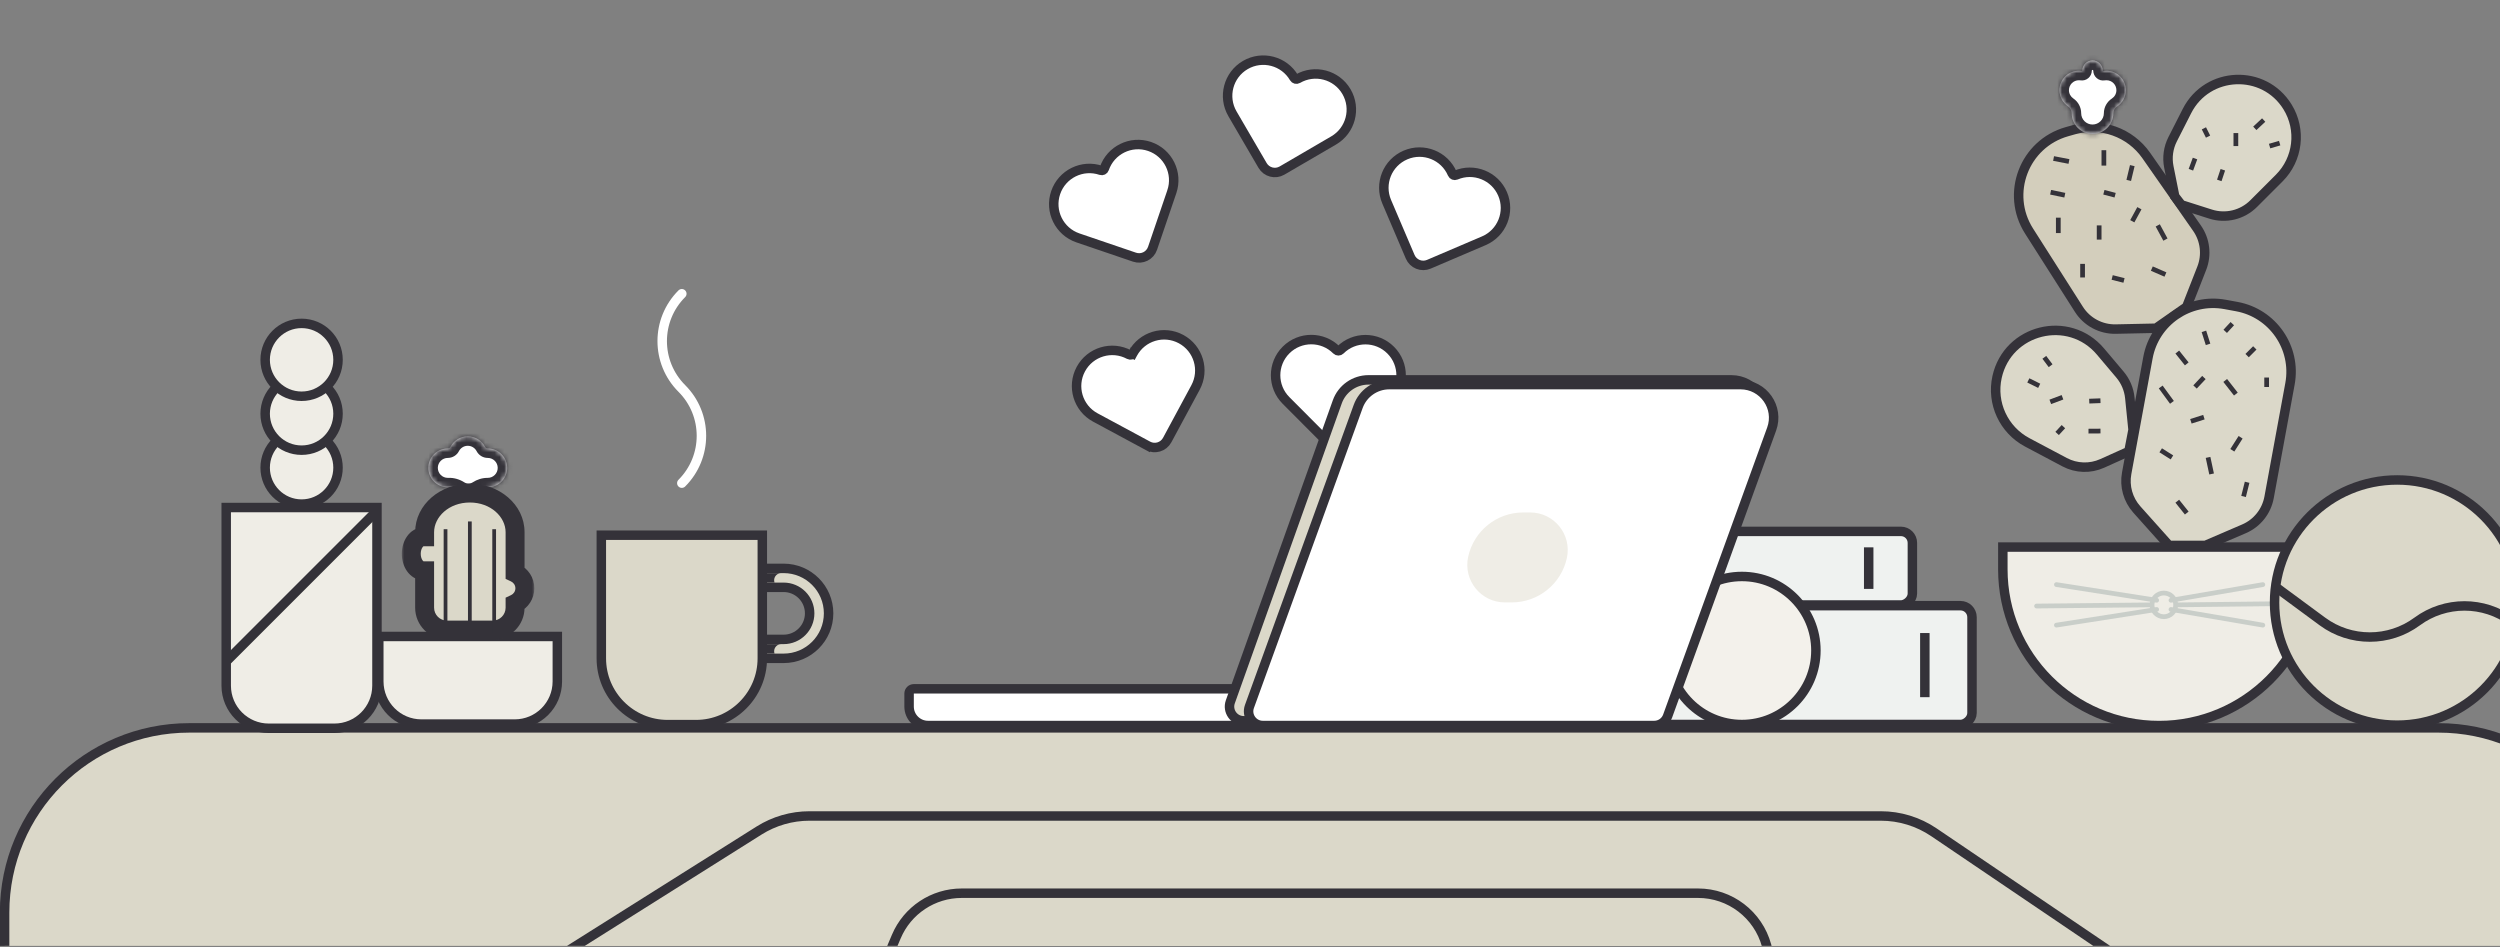 <svg width="528" height="200" viewBox="0 0 528 200" fill="none" xmlns="http://www.w3.org/2000/svg">
<rect x="0" y="0" width="528" height="200" fill="#808080" stroke="none"/>
<g clip-path="url(#clip0_2280_36428)">
<g clip-path="url(#clip1_2280_36428)">
<rect x="331.195" y="127.781" width="15.553" height="72.701" rx="2.429" transform="rotate(-90 331.195 127.781)" fill="#EFF2F0" stroke="#343239" stroke-width="2"/>
<path d="M339.949 124.238L339.949 115.462" stroke="#343239" stroke-width="2"/>
<path d="M394.67 124.375L394.67 115.598" stroke="#343239" stroke-width="2"/>
<rect x="317.203" y="153.012" width="25.091" height="99.286" rx="2.429" transform="rotate(-90 317.203 153.012)" fill="#EFF2F0" stroke="#343239" stroke-width="2"/>
<path d="M325.959 147.033L325.959 133.488" stroke="#343239" stroke-width="2"/>
<path d="M406.527 147.244L406.527 133.699" stroke="#343239" stroke-width="2"/>
<path d="M0.973 192.729C0.973 171.189 18.433 153.729 39.973 153.729H514.999C536.538 153.729 553.999 171.189 553.999 192.729V207.729H0.973V192.729Z" fill="#DBD8C9" stroke="#343239" stroke-width="2"/>
<path d="M160.313 175.41C163.505 173.4 167.199 172.334 170.97 172.334H397.222C401.22 172.334 405.126 173.532 408.437 175.774L453.493 206.285C469.752 217.295 462.065 242.696 442.43 242.845L118.781 245.293C98.644 245.445 90.933 219.1 107.973 208.369L160.313 175.41Z" fill="#DBD8C9" stroke="#343239" stroke-width="2"/>
<path d="M189.299 197.805C191.646 192.254 197.088 188.646 203.115 188.646H358.632C365.395 188.646 371.321 193.171 373.102 199.695L379.657 223.695C382.263 233.238 375.08 242.646 365.187 242.646H192.968C182.231 242.646 174.971 231.695 179.152 221.805L189.299 197.805Z" fill="#DBD8C9" stroke="#343239" stroke-width="2"/>
<circle cx="367.885" cy="137.385" r="15.635" fill="#F3F1EB" stroke="#343239" stroke-width="2"/>
</g>
<path d="M313.38 50.852C317.207 49.218 318.984 44.79 317.35 40.963C315.715 37.136 311.288 35.359 307.461 36.993C307.179 37.114 306.852 36.983 306.732 36.7C305.097 32.873 300.67 31.096 296.843 32.73C293.016 34.365 291.238 38.792 292.873 42.619C292.873 42.619 292.873 42.619 292.873 42.619L297.831 54.23C298.482 55.754 300.245 56.462 301.769 55.811L313.38 50.852Z" fill="white" stroke="#343239" stroke-width="2"/>
<path d="M281.666 29.664C285.26 27.567 286.475 22.954 284.379 19.359C282.282 15.764 277.669 14.549 274.074 16.646C273.81 16.8 273.469 16.711 273.315 16.445C271.218 12.85 266.604 11.636 263.01 13.732C259.415 15.829 258.2 20.442 260.297 24.037L261.056 25.339C261.064 25.354 261.071 25.368 261.08 25.382C261.08 25.382 261.08 25.383 261.08 25.383L266.656 34.944C267.491 36.375 269.328 36.859 270.759 36.024L281.666 29.664Z" fill="white" stroke="#343239" stroke-width="2"/>
<path d="M293.702 84.61C296.649 81.673 296.658 76.902 293.72 73.954C290.783 71.007 286.012 70.998 283.064 73.936C282.847 74.153 282.494 74.152 282.279 73.935C279.341 70.987 274.57 70.979 271.622 73.916C268.675 76.854 268.666 81.625 271.604 84.572L280.516 93.516C281.686 94.689 283.585 94.693 284.759 93.523L293.702 84.61Z" fill="white" stroke="#343239" stroke-width="2"/>
<path d="M247.489 40.492C247.489 40.492 247.489 40.492 247.489 40.491C248.831 36.552 246.725 32.271 242.786 30.93C238.847 29.588 234.566 31.694 233.224 35.633C233.125 35.924 232.809 36.079 232.519 35.98C228.58 34.639 224.299 36.744 222.957 40.683C221.615 44.623 223.721 48.904 227.66 50.245L239.612 54.316C241.18 54.85 242.885 54.012 243.419 52.443L247.489 40.492Z" fill="white" stroke="#343239" stroke-width="2"/>
<path d="M252.501 81.825L252.501 81.825C254.474 78.161 253.104 73.591 249.44 71.617C245.777 69.644 241.207 71.014 239.233 74.677L240.114 75.152L239.233 74.677C239.087 74.948 238.75 75.05 238.479 74.904C234.815 72.93 230.245 74.3 228.272 77.964C226.298 81.628 227.668 86.198 231.332 88.171L242.448 94.159L242.922 93.279L242.448 94.159C243.906 94.945 245.726 94.399 246.511 92.941L252.501 81.825Z" fill="white" stroke="#343239" stroke-width="2"/>
<g clip-path="url(#clip2_2280_36428)">
<path d="M192 146.479C192 145.926 192.448 145.479 193 145.479H266C266.552 145.479 267 145.926 267 146.479V149.229C267 151.438 265.209 153.229 263 153.229H196C193.791 153.229 192 151.438 192 149.229V146.479Z" fill="white" stroke="#343239" stroke-width="2"/>
<path d="M282.434 84.877C283.428 82.09 286.068 80.228 289.027 80.228H365.654C370.493 80.228 373.873 85.021 372.247 89.58L350.619 150.236C350.193 151.431 349.061 152.229 347.793 152.229H262.673C260.599 152.229 259.151 150.174 259.847 148.221L282.434 84.877Z" fill="#DBD8C9" stroke="#343239" stroke-width="2"/>
<path d="M286.847 85.844C287.851 83.073 290.482 81.228 293.428 81.228H367.592C372.446 81.228 375.827 86.049 374.173 90.614L352.197 151.251C351.767 152.438 350.64 153.229 349.377 153.229H266.704C264.624 153.229 263.175 151.162 263.884 149.206L286.847 85.844Z" fill="white" stroke="#343239" stroke-width="2"/>
<path d="M310.072 117.621C311.254 112.141 316.101 108.229 321.707 108.229H323.171C328.227 108.229 331.994 112.894 330.928 117.836C329.746 123.316 324.899 127.229 319.293 127.229H317.829C312.773 127.229 309.006 122.563 310.072 117.621Z" fill="#EFEDE6"/>
</g>
<path d="M423 120.24V115.537H489V120.24C489 138.466 474.225 153.24 456 153.24C437.775 153.24 423 138.466 423 120.24Z" fill="#EFEDE6" stroke="#343239" stroke-width="2"/>
<circle cx="457.006" cy="127.748" r="2.5" stroke="#C9CEC9" stroke-linecap="round"/>
<path d="M459.615 127.748L481.751 127.498" stroke="#C9CEC9" stroke-linecap="round"/>
<path d="M458.514 126.78L477.911 123.468" stroke="#C9CEC9" stroke-linecap="round"/>
<path d="M477.91 132.03L458.513 128.718" stroke="#C9CEC9" stroke-linecap="round"/>
<circle cx="506.277" cy="127.26" r="25.893" fill="#DBD8C9" stroke="#343239" stroke-width="2" stroke-linecap="round"/>
<path d="M560.5 123.887L550.5 131.258C544.554 135.641 536.446 135.641 530.5 131.258V131.258C524.554 126.875 516.446 126.875 510.5 131.258V131.258C504.554 135.641 496.446 135.641 490.5 131.258L480.5 123.887" stroke="#343239" stroke-width="2" stroke-miterlimit="10"/>
<path d="M454.283 127.748L430.124 127.998" stroke="#C9CEC9" stroke-linecap="round"/>
<path d="M455.485 128.716L434.315 132.028" stroke="#C9CEC9" stroke-linecap="round"/>
<path d="M434.318 123.466L455.487 126.778" stroke="#C9CEC9" stroke-linecap="round"/>
<path d="M428.153 93.426C423.17 90.783 420.562 85.139 421.779 79.631C424.022 69.484 436.919 66.303 443.623 74.243L447.74 79.118C448.911 80.506 449.636 82.216 449.818 84.023L450.497 90.769L449.618 95.335L443.972 97.877C441.437 99.017 438.517 98.923 436.061 97.62L428.153 93.426Z" fill="#DBD8C9" stroke="#343239" stroke-width="2"/>
<path d="M428.54 48.804C423.503 40.896 427.512 30.368 436.533 27.813L438.003 27.397C443.742 25.772 449.881 27.961 453.296 32.852L464.014 48.201C465.737 50.669 466.113 53.834 465.016 56.636L461.819 64.8L455.346 69.319L446.857 69.502C443.713 69.57 440.761 67.992 439.072 65.339L428.54 48.804Z" fill="#D3CEBC" stroke="#343239" stroke-width="2"/>
<path d="M461.884 23.459C466.197 14.971 478.14 14.482 483.133 22.588C486.095 27.397 485.367 33.61 481.374 37.604L475.971 43.006C473.591 45.387 470.081 46.24 466.874 45.217L460.688 43.246L459.299 41.45L458.059 35.25C457.663 33.267 457.945 31.209 458.861 29.407L461.884 23.459Z" fill="#DBD8C9" stroke="#343239" stroke-width="2"/>
<path d="M453.649 75.533C455.049 67.929 462.348 62.899 469.952 64.298L472.411 64.751C480.015 66.15 485.045 73.449 483.646 81.053L479.23 105.048C478.685 108.008 476.698 110.499 473.933 111.688L465.789 115.189L458.083 115.189L451.295 107.598C449.44 105.524 448.648 102.707 449.152 99.97L453.649 75.533Z" fill="#DBD8C9" stroke="#343239" stroke-width="2"/>
<path d="M478.09 25.354L476.215 27.104M465.465 27.104L466.34 28.854M472.215 28.104V30.854M479.34 30.854L481.465 30.229M469.465 35.853L468.715 38.103M462.715 35.853L463.59 33.478M444.34 31.729V34.978M436.965 34.103L433.715 33.478M433.09 40.603L436.09 41.228M434.715 45.978V49.228M444.34 40.603L446.715 41.228M450.34 34.978L449.59 38.103M443.34 47.603V50.603M455.715 47.603L457.34 50.603M451.84 43.978L450.34 46.728M446.09 58.603L448.59 59.228M454.465 56.728L457.34 57.978M439.84 55.728V58.603M465.465 69.978L466.34 72.728M476.215 73.478L474.59 75.103M471.465 68.353L469.965 69.978M459.84 74.353L461.84 76.853M469.965 80.353L472.215 83.228M465.465 79.728L463.59 81.728M478.715 79.728V81.728M471.465 95.103L473.215 92.353M465.465 88.103L462.715 88.978M456.34 95.103L458.715 96.603M458.715 84.978L456.34 81.728M466.34 96.603L467.09 100.104M474.59 101.854L473.84 104.854M461.84 108.354L459.84 105.854" stroke="#343239"/>
<path d="M428.382 80.343L430.68 81.482M434.463 91.544L435.793 90.109M433.023 84.874L435.598 83.906M433.09 77.237L431.757 75.468M441.246 84.721L443.616 84.631M443.621 91.039L441.09 91.056" stroke="#343239"/>
<mask id="path-36-inside-1_2280_36428" fill="white">
<path fill-rule="evenodd" clip-rule="evenodd" d="M441.942 28.299C444.369 28.299 446.338 26.331 446.338 23.903C446.338 23.344 446.64 22.803 447.109 22.5C448.237 21.768 448.984 20.497 448.984 19.052C448.984 16.784 447.146 14.946 444.879 14.946C444.648 14.946 444.422 14.965 444.202 15.002C444.145 15.011 444.094 14.966 444.094 14.909C444.094 13.72 443.13 12.757 441.942 12.757C440.753 12.757 439.79 13.72 439.79 14.909C439.79 14.96 439.743 15.001 439.692 14.993C439.488 14.962 439.279 14.946 439.066 14.946C436.799 14.946 434.96 16.784 434.96 19.052C434.96 20.468 435.677 21.717 436.768 22.455C437.242 22.775 437.545 23.331 437.545 23.903C437.545 26.331 439.514 28.299 441.942 28.299Z"/>
</mask>
<path fill-rule="evenodd" clip-rule="evenodd" d="M441.942 28.299C444.369 28.299 446.338 26.331 446.338 23.903C446.338 23.344 446.64 22.803 447.109 22.5C448.237 21.768 448.984 20.497 448.984 19.052C448.984 16.784 447.146 14.946 444.879 14.946C444.648 14.946 444.422 14.965 444.202 15.002C444.145 15.011 444.094 14.966 444.094 14.909C444.094 13.72 443.13 12.757 441.942 12.757C440.753 12.757 439.79 13.72 439.79 14.909C439.79 14.96 439.743 15.001 439.692 14.993C439.488 14.962 439.279 14.946 439.066 14.946C436.799 14.946 434.96 16.784 434.96 19.052C434.96 20.468 435.677 21.717 436.768 22.455C437.242 22.775 437.545 23.331 437.545 23.903C437.545 26.331 439.514 28.299 441.942 28.299Z" fill="white"/>
<path d="M444.879 14.946L444.879 12.946L444.879 12.946L444.879 14.946ZM439.692 14.993L439.39 16.97L439.692 14.993ZM444.202 15.002L444.529 16.974L444.202 15.002ZM436.768 22.455L435.648 24.111L436.768 22.455ZM447.109 22.5L448.196 24.178L447.109 22.5ZM444.338 23.903C444.338 25.226 443.265 26.299 441.942 26.299L441.942 30.299C445.474 30.299 448.338 27.435 448.338 23.903L444.338 23.903ZM448.196 24.178C449.87 23.093 450.984 21.203 450.984 19.052L446.984 19.052C446.984 19.791 446.605 20.443 446.021 20.821L448.196 24.178ZM450.984 19.052C450.984 15.68 448.251 12.946 444.879 12.946L444.879 16.946C446.042 16.946 446.984 17.889 446.984 19.052L450.984 19.052ZM444.879 12.946C444.538 12.946 444.203 12.974 443.875 13.028L444.529 16.974C444.642 16.956 444.758 16.946 444.879 16.946L444.879 12.946ZM446.094 14.909C446.094 12.616 444.235 10.757 441.942 10.757L441.942 14.757C442.026 14.757 442.094 14.825 442.094 14.909L446.094 14.909ZM441.942 10.757C439.649 10.757 437.79 12.616 437.79 14.909L441.79 14.909C441.79 14.825 441.858 14.757 441.942 14.757L441.942 10.757ZM439.994 13.016C439.691 12.97 439.38 12.946 439.066 12.946L439.066 16.946C439.177 16.946 439.285 16.954 439.39 16.97L439.994 13.016ZM439.066 12.946C435.694 12.946 432.96 15.68 432.96 19.052L436.96 19.052C436.96 17.889 437.903 16.946 439.066 16.946L439.066 12.946ZM432.96 19.052C432.96 21.16 434.03 23.017 435.648 24.111L437.889 20.798C437.325 20.416 436.96 19.776 436.96 19.052L432.96 19.052ZM441.942 26.299C440.618 26.299 439.545 25.226 439.545 23.903L435.545 23.903C435.545 27.435 438.409 30.299 441.942 30.299L441.942 26.299ZM437.79 14.909C437.79 13.765 438.805 12.835 439.994 13.016L439.39 16.97C440.681 17.168 441.79 16.156 441.79 14.909L437.79 14.909ZM443.875 13.028C445.069 12.83 446.094 13.764 446.094 14.909L442.094 14.909C442.094 16.168 443.221 17.191 444.529 16.974L443.875 13.028ZM435.648 24.111C435.607 24.084 435.586 24.056 435.574 24.034C435.562 24.011 435.545 23.969 435.545 23.903L439.545 23.903C439.545 22.647 438.896 21.48 437.889 20.798L435.648 24.111ZM448.338 23.903C448.338 23.982 448.317 24.038 448.298 24.072C448.28 24.106 448.249 24.144 448.196 24.178L446.021 20.821C445 21.483 444.338 22.646 444.338 23.903L448.338 23.903Z" fill="#343239" mask="url(#path-36-inside-1_2280_36428)"/>
<circle cx="63.697" cy="98.773" r="7.695" fill="#EFEDE6" stroke="#343239" stroke-width="2" stroke-linecap="round"/>
<circle cx="63.697" cy="87.382" r="7.695" fill="#EFEDE6" stroke="#343239" stroke-width="2" stroke-linecap="round"/>
<circle cx="63.697" cy="75.994" r="7.695" fill="#EFEDE6" stroke="#343239" stroke-width="2" stroke-linecap="round"/>
<path d="M79.617 107.187L79.617 144.814C79.617 149.784 75.588 153.814 70.617 153.814L56.776 153.814C51.806 153.814 47.776 149.784 47.776 144.814L47.776 107.187L79.617 107.187Z" fill="#EFEDE6" stroke="#343239" stroke-width="2"/>
<path d="M79.25 108.229L48 139.479" stroke="#343239" stroke-width="2"/>
<path fill-rule="evenodd" clip-rule="evenodd" d="M138 129.541C138 124.294 142.253 120.041 147.5 120.041H165.5C170.747 120.041 175 124.294 175 129.541C175 134.788 170.747 139.041 165.5 139.041H147.5C142.253 139.041 138 134.788 138 129.541ZM147.5 124.041C144.462 124.041 142 126.503 142 129.541C142 132.579 144.462 135.041 147.5 135.041H165.5C168.538 135.041 171 132.579 171 129.541C171 126.503 168.538 124.041 165.5 124.041H147.5Z" fill="#DBD8C9"/>
<path d="M147.5 119.041C141.701 119.041 137 123.742 137 129.541H139C139 124.847 142.806 121.041 147.5 121.041V119.041ZM165.5 119.041H147.5V121.041H165.5V119.041ZM176 129.541C176 123.742 171.299 119.041 165.5 119.041V121.041C170.194 121.041 174 124.847 174 129.541H176ZM165.5 140.041C171.299 140.041 176 135.34 176 129.541H174C174 134.235 170.194 138.041 165.5 138.041V140.041ZM147.5 140.041H165.5V138.041H147.5V140.041ZM137 129.541C137 135.34 141.701 140.041 147.5 140.041V138.041C142.806 138.041 139 134.235 139 129.541H137ZM143 129.541C143 127.056 145.015 125.041 147.5 125.041V123.041C143.91 123.041 141 125.951 141 129.541H143ZM147.5 134.041C145.015 134.041 143 132.026 143 129.541H141C141 133.131 143.91 136.041 147.5 136.041V134.041ZM165.5 134.041H147.5V136.041H165.5V134.041ZM170 129.541C170 132.026 167.985 134.041 165.5 134.041V136.041C169.09 136.041 172 133.131 172 129.541H170ZM165.5 125.041C167.985 125.041 170 127.056 170 129.541H172C172 125.951 169.09 123.041 165.5 123.041V125.041ZM147.5 125.041H165.5V123.041H147.5V125.041Z" fill="#343239"/>
<path d="M127 113.041V113.041H161V139.041C161 146.773 154.732 153.041 147 153.041H141C133.268 153.041 127 146.773 127 139.041V113.041Z" fill="#DBD8C9" stroke="#343239" stroke-width="2"/>
<path d="M144 62.041C138.477 67.564 138.477 76.518 144 82.041C149.523 87.564 149.523 96.518 144 102.041" stroke="white" stroke-width="2" stroke-linecap="round"/>
<path fill-rule="evenodd" clip-rule="evenodd" d="M165 121.041H161V123.041H163.585C163.53 122.885 163.5 122.716 163.5 122.541C163.5 121.713 164.172 121.041 165 121.041Z" fill="#343239"/>
<path fill-rule="evenodd" clip-rule="evenodd" d="M165 136.041H161V138.041H163.585C163.53 137.885 163.5 137.716 163.5 137.541C163.5 136.713 164.172 136.041 165 136.041Z" fill="#343239"/>
<path d="M80 134.428H117.709V143.928C117.709 148.898 113.68 152.928 108.709 152.928H89C84.029 152.928 80 148.898 80 143.928V134.428Z" fill="#EFEDE6" stroke="#343239" stroke-width="2"/>
<mask id="path-50-inside-2_2280_36428" fill="white">
<path fill-rule="evenodd" clip-rule="evenodd" d="M96.974 103.549C96.324 103.129 95.523 102.889 94.75 102.921C94.692 102.924 94.633 102.925 94.574 102.925C92.306 102.925 90.468 101.087 90.468 98.819C90.468 96.552 92.306 94.713 94.574 94.713C94.814 94.713 95.037 94.578 95.148 94.365C95.832 93.049 97.208 92.151 98.793 92.151C100.378 92.151 101.753 93.049 102.437 94.365C102.548 94.578 102.771 94.713 103.011 94.713C105.279 94.713 107.117 96.552 107.117 98.819C107.117 101.087 105.279 102.925 103.011 102.925C102.999 102.925 102.986 102.925 102.974 102.925C102.26 102.918 101.535 103.15 100.936 103.54C100.364 103.912 99.682 104.129 98.948 104.129C98.221 104.129 97.543 103.916 96.974 103.549Z"/>
</mask>
<path fill-rule="evenodd" clip-rule="evenodd" d="M96.974 103.549C96.324 103.129 95.523 102.889 94.75 102.921C94.692 102.924 94.633 102.925 94.574 102.925C92.306 102.925 90.468 101.087 90.468 98.819C90.468 96.552 92.306 94.713 94.574 94.713C94.814 94.713 95.037 94.578 95.148 94.365C95.832 93.049 97.208 92.151 98.793 92.151C100.378 92.151 101.753 93.049 102.437 94.365C102.548 94.578 102.771 94.713 103.011 94.713C105.279 94.713 107.117 96.552 107.117 98.819C107.117 101.087 105.279 102.925 103.011 102.925C102.999 102.925 102.986 102.925 102.974 102.925C102.26 102.918 101.535 103.15 100.936 103.54C100.364 103.912 99.682 104.129 98.948 104.129C98.221 104.129 97.543 103.916 96.974 103.549Z" fill="white"/>
<path d="M94.574 102.925L94.574 104.925L94.574 102.925ZM103.011 102.925L103.011 100.925L103.011 102.925ZM102.437 94.365L104.212 93.442L102.437 94.365ZM95.148 94.365L93.374 93.442L95.148 94.365ZM96.974 103.549L98.058 101.868L96.974 103.549ZM94.666 100.923C94.635 100.924 94.605 100.925 94.574 100.925L94.574 104.925C94.661 104.925 94.748 104.923 94.834 104.92L94.666 100.923ZM94.574 100.925C93.411 100.925 92.468 99.982 92.468 98.819L88.468 98.819C88.468 102.191 91.202 104.925 94.574 104.925L94.574 100.925ZM92.468 98.819C92.468 97.656 93.411 96.713 94.574 96.713L94.574 92.713C91.202 92.713 88.468 95.447 88.468 98.819L92.468 98.819ZM96.922 95.288C97.276 94.608 97.983 94.151 98.793 94.151L98.793 90.151C96.433 90.151 94.389 91.491 93.374 93.442L96.922 95.288ZM98.793 94.151C99.603 94.151 100.31 94.608 100.663 95.288L104.212 93.442C103.197 91.491 101.153 90.151 98.793 90.151L98.793 94.151ZM103.011 96.713C104.174 96.713 105.117 97.656 105.117 98.819L109.117 98.819C109.117 95.447 106.384 92.713 103.011 92.713L103.011 96.713ZM105.117 98.819C105.117 99.982 104.174 100.925 103.011 100.925L103.011 104.925C106.384 104.925 109.117 102.191 109.117 98.819L105.117 98.819ZM103.011 100.925C103.005 100.925 102.998 100.925 102.992 100.925L102.956 104.925C102.974 104.925 102.993 104.925 103.011 104.925L103.011 100.925ZM99.844 101.864C99.588 102.032 99.282 102.129 98.948 102.129L98.948 106.129C100.081 106.129 101.141 105.793 102.028 105.216L99.844 101.864ZM98.948 102.129C98.617 102.129 98.314 102.033 98.058 101.868L95.889 105.229C96.772 105.799 97.825 106.129 98.948 106.129L98.948 102.129ZM100.663 95.288C101.117 96.16 102.023 96.713 103.011 96.713L103.011 92.713C103.52 92.713 103.979 92.995 104.212 93.442L100.663 95.288ZM94.574 96.713C95.563 96.713 96.468 96.16 96.922 95.288L93.374 93.442C93.606 92.995 94.066 92.713 94.574 92.713L94.574 96.713ZM102.992 100.925C101.848 100.915 100.741 101.28 99.844 101.864L102.028 105.216C102.328 105.02 102.671 104.922 102.956 104.925L102.992 100.925ZM94.834 104.92C95.156 104.906 95.554 105.012 95.889 105.229L98.058 101.868C97.094 101.246 95.889 100.871 94.666 100.923L94.834 104.92Z" fill="#343239" mask="url(#path-50-inside-2_2280_36428)"/>
<mask id="path-52-outside-3_2280_36428" maskUnits="userSpaceOnUse" x="84.859" y="102.129" width="28" height="33" fill="black">
<rect fill="white" x="84.859" y="102.129" width="28" height="33"/>
<path fill-rule="evenodd" clip-rule="evenodd" d="M89.68 112.405C89.68 107.834 93.956 104.129 99.232 104.129C104.507 104.129 108.784 107.834 108.784 112.405L108.784 120.99C110.005 121.564 110.851 122.806 110.851 124.244C110.851 125.683 110.005 126.925 108.784 127.499L108.784 128.342C108.784 130.954 106.666 133.072 104.054 133.072H94.41C91.797 133.072 89.68 130.954 89.68 128.342L89.68 120.553H89.428C88.009 120.553 86.859 118.944 86.859 116.959C86.859 114.975 88.009 113.366 89.428 113.366L89.68 113.366L89.68 112.405Z"/>
</mask>
<path fill-rule="evenodd" clip-rule="evenodd" d="M89.68 112.405C89.68 107.834 93.956 104.129 99.232 104.129C104.507 104.129 108.784 107.834 108.784 112.405L108.784 120.99C110.005 121.564 110.851 122.806 110.851 124.244C110.851 125.683 110.005 126.925 108.784 127.499L108.784 128.342C108.784 130.954 106.666 133.072 104.054 133.072H94.41C91.797 133.072 89.68 130.954 89.68 128.342L89.68 120.553H89.428C88.009 120.553 86.859 118.944 86.859 116.959C86.859 114.975 88.009 113.366 89.428 113.366L89.68 113.366L89.68 112.405Z" fill="#DBD8C9"/>
<path d="M89.68 112.405L91.68 112.405V112.405H89.68ZM108.784 112.405L110.784 112.405V112.405H108.784ZM108.784 120.99L106.784 120.99L106.784 122.26L107.933 122.8L108.784 120.99ZM108.784 127.499L107.933 125.688L106.784 126.229L106.784 127.499L108.784 127.499ZM108.784 128.342L106.784 128.342L108.784 128.342ZM89.68 128.342L87.68 128.342L89.68 128.342ZM89.68 120.553L91.68 120.553L91.68 118.553H89.68V120.553ZM89.428 113.366L89.428 111.366H89.428V113.366ZM89.68 113.366L89.68 115.366L91.68 115.366L91.68 113.366L89.68 113.366ZM99.232 102.129C93.131 102.129 87.68 106.47 87.68 112.405H91.68C91.68 109.198 94.782 106.129 99.232 106.129V102.129ZM110.784 112.405C110.784 106.47 105.333 102.129 99.232 102.129V106.129C103.682 106.129 106.784 109.198 106.784 112.405H110.784ZM110.784 120.99L110.784 112.405L106.784 112.405L106.784 120.99L110.784 120.99ZM107.933 122.8C108.48 123.057 108.851 123.609 108.851 124.244H112.851C112.851 122.002 111.531 120.071 109.634 119.18L107.933 122.8ZM108.851 124.244C108.851 124.879 108.48 125.432 107.933 125.688L109.634 129.309C111.531 128.418 112.851 126.487 112.851 124.244H108.851ZM110.784 128.342L110.784 127.499L106.784 127.499L106.784 128.342L110.784 128.342ZM104.054 135.072C107.771 135.072 110.784 132.059 110.784 128.342L106.784 128.342C106.784 129.849 105.562 131.072 104.054 131.072V135.072ZM94.41 135.072H104.054V131.072H94.41V135.072ZM87.68 128.342C87.68 132.059 90.693 135.072 94.41 135.072V131.072C92.902 131.072 91.68 129.849 91.68 128.342L87.68 128.342ZM87.68 120.553L87.68 128.342L91.68 128.342L91.68 120.553L87.68 120.553ZM89.428 122.553H89.68V118.553H89.428V122.553ZM84.859 116.959C84.859 118.321 85.251 119.637 85.985 120.663C86.716 121.686 87.906 122.553 89.428 122.553V118.553C89.532 118.553 89.437 118.615 89.239 118.337C89.043 118.063 88.859 117.582 88.859 116.959H84.859ZM89.428 111.366C87.906 111.366 86.716 112.232 85.985 113.255C85.251 114.282 84.859 115.598 84.859 116.959H88.859C88.859 116.336 89.043 115.855 89.239 115.581C89.437 115.304 89.532 115.366 89.428 115.366V111.366ZM89.68 111.366L89.428 111.366L89.428 115.366L89.68 115.366L89.68 111.366ZM87.68 112.405L87.68 113.366L91.68 113.366L91.68 112.405L87.68 112.405Z" fill="#343239" mask="url(#path-52-outside-3_2280_36428)"/>
<path d="M94.096 133.728V111.768" stroke="#343239" stroke-width="0.79"/>
<path d="M99.232 133.429L99.232 110.129" stroke="#343239" stroke-width="0.79"/>
<path d="M104.369 133.878V111.768" stroke="#343239" stroke-width="0.79"/>
</g>
<defs>
<clipPath id="clip0_2280_36428">
<rect width="528" height="200" fill="white"/>
</clipPath>
<clipPath id="clip1_2280_36428">
<rect width="529" height="201" fill="white" transform="translate(0 -1.229)"/>
</clipPath>
<clipPath id="clip2_2280_36428">
<rect width="234" height="99" fill="white" transform="translate(172 55.228)"/>
</clipPath>
</defs>
</svg>
